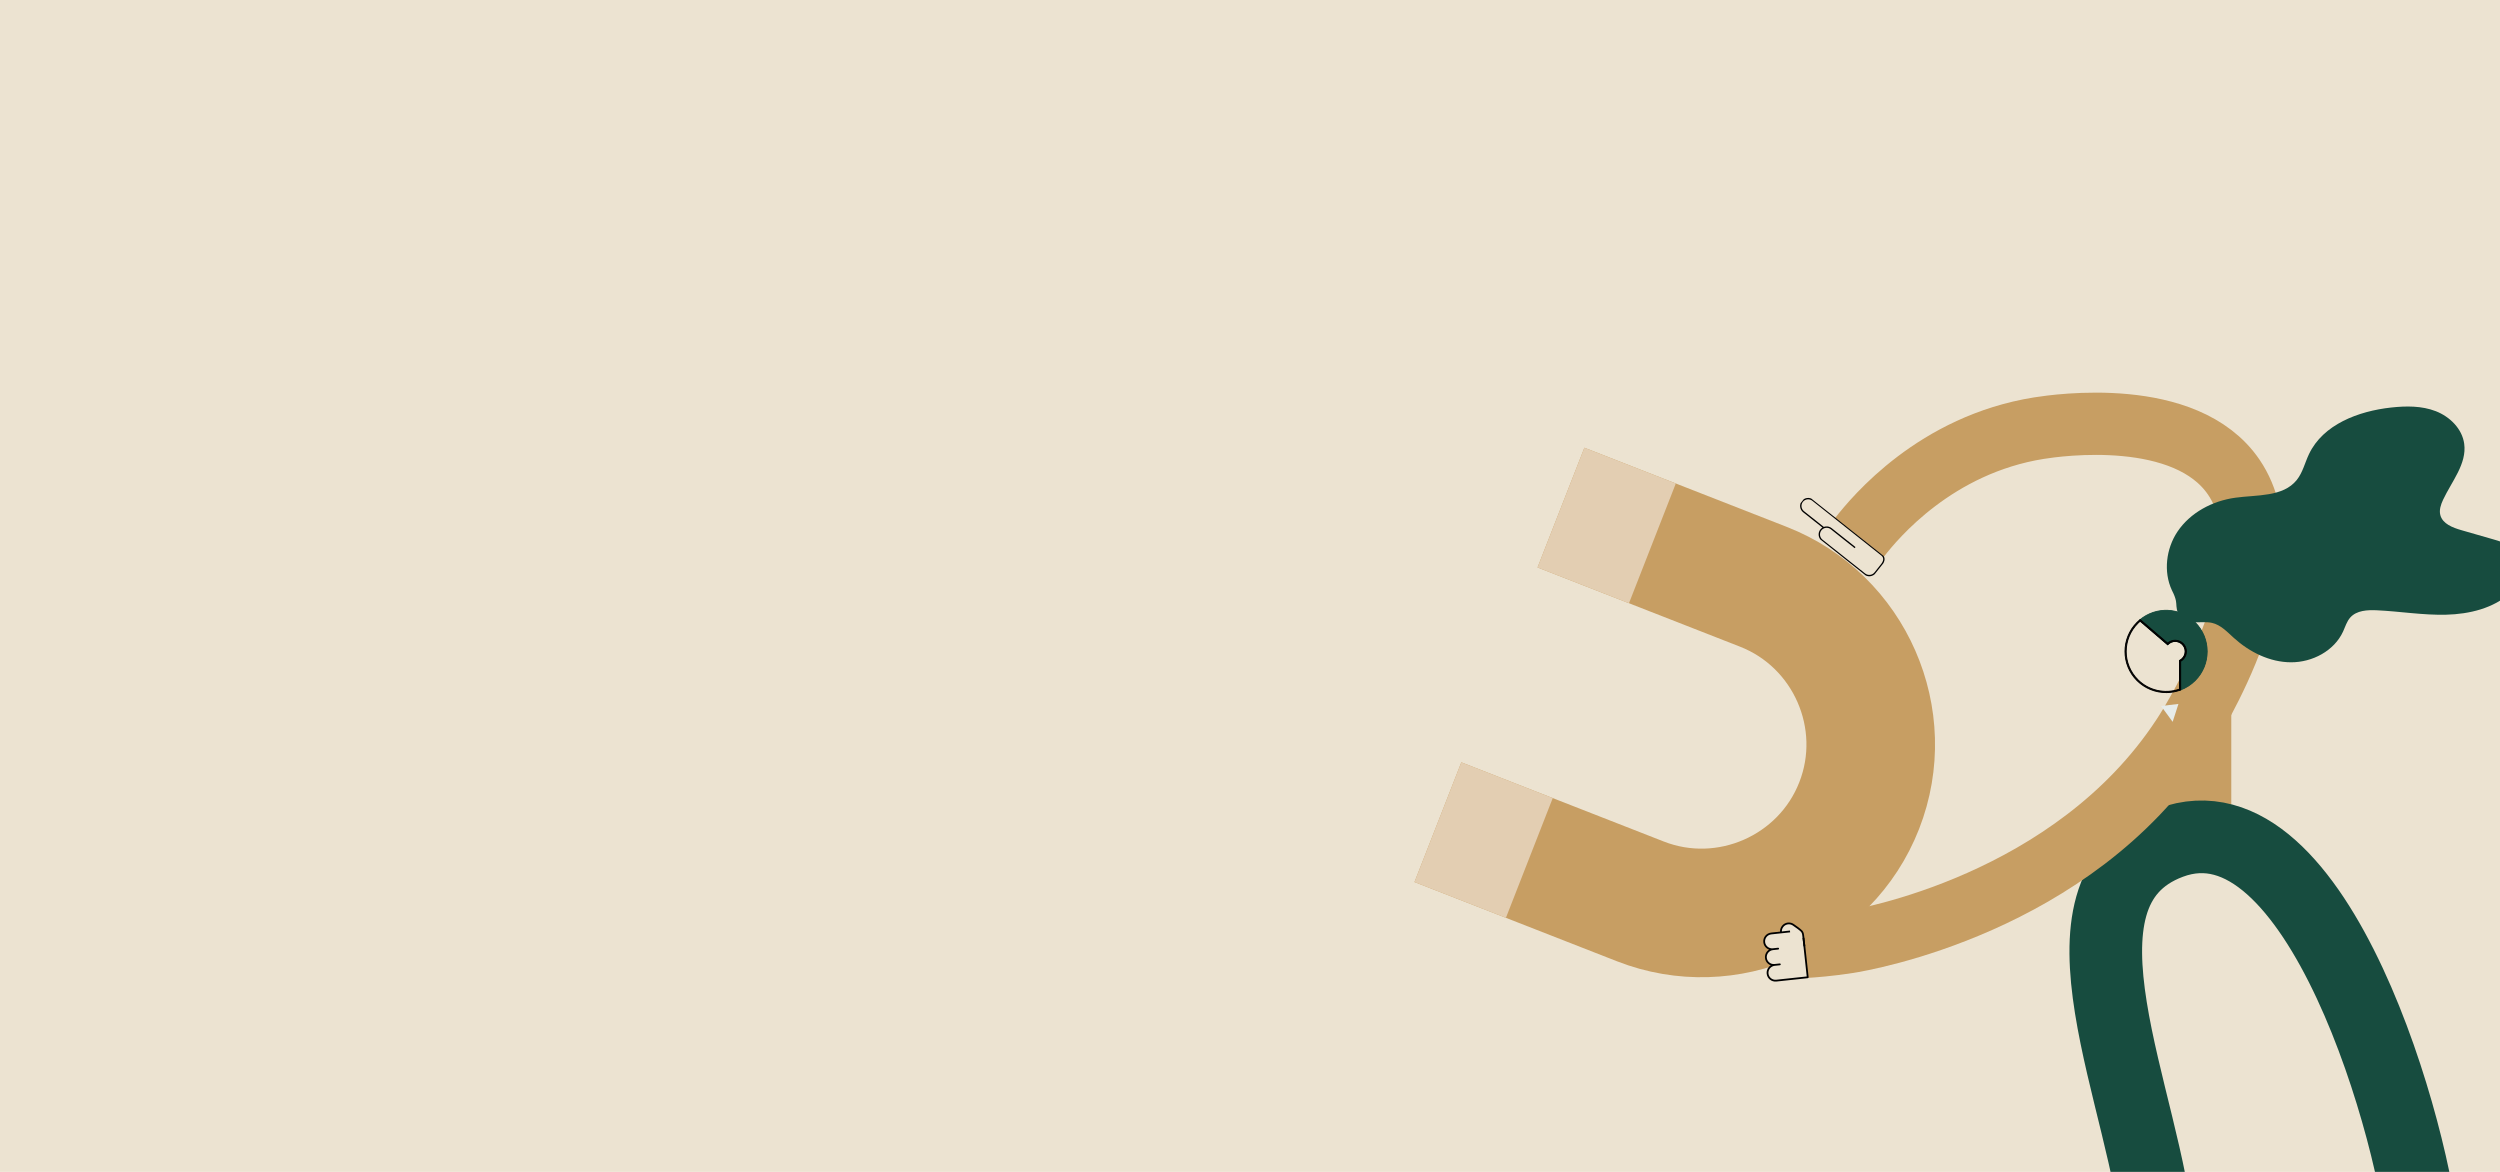 <?xml version="1.0" encoding="UTF-8"?><svg xmlns="http://www.w3.org/2000/svg" xmlns:xlink="http://www.w3.org/1999/xlink" viewBox="0 0 1600 750"><defs><style>.cls-1{stroke-width:39.85px;}.cls-1,.cls-2,.cls-3,.cls-4,.cls-5,.cls-6,.cls-7,.cls-8{fill:none;}.cls-1,.cls-3,.cls-4,.cls-6,.cls-7,.cls-8{stroke-miterlimit:10;}.cls-1,.cls-8{stroke:#c79e63;}.cls-2{stroke-linejoin:round;stroke-width:1.16px;}.cls-2,.cls-6{stroke:#000;}.cls-3{stroke:#e3ceb2;}.cls-3,.cls-8{stroke-width:82.29px;}.cls-4{stroke-width:.56px;}.cls-4,.cls-7{stroke:#174c3f;}.cls-9{fill:#c79e63;}.cls-10{fill:#e7ecea;}.cls-6{stroke-width:.88px;}.cls-11{fill:#ece3d1;}.cls-7{stroke-width:46.49px;}.cls-12{clip-path:url(#clippath);}.cls-13{fill:#174c3f;}</style><clipPath id="clippath"><rect class="cls-5" x="1168.32" y="311.05" width="16.89" height="65.41" transform="translate(176.11 1052.01) rotate(-51.57)"/></clipPath></defs><g id="Layer_3"><rect class="cls-11" x="-2" width="1602" height="751"/></g><g id="Layer_2"><path class="cls-8" d="M999.01,324.86l129.58,50.69c55.37,21.66,82.95,84.68,61.29,140.05h0c-21.66,55.37-84.68,82.95-140.05,61.29l-129.58-50.69"/><line class="cls-3" x1="978.77" y1="549.09" x2="920.25" y2="526.2"/><line class="cls-3" x1="999.01" y1="324.86" x2="1057.53" y2="347.75"/><polygon class="cls-9" points="1363.42 532.41 1428.02 532.41 1428.02 442 1363.42 484 1363.42 532.41"/><path class="cls-7" d="M1381.08,791.97c-6.64-87.01-76.32-221.05,7.83-252.61,94.87-35.58,157.55,189.74,162.32,257.11"/><path class="cls-1" d="M1190,344c10.18-13.07,48.83-59.45,115-70,11.97-1.91,93.96-13.67,124.63,31.4,37.42,54.99-26.56,156.34-31.82,164.49-.4.62-.7,1.08-.93,1.43-70.46,107.43-204.41,130.2-213.88,131.68-12.61,1.96-22.78,2.7-28,3"/><polygon class="cls-10" points="1394.2 450.52 1390.5 461.98 1383.08 451.83 1394.2 450.52"/><path class="cls-11" d="M1154.82,605.6l-.46-4-.15-1.37-.18-1.63c-.28-2.66-1.4-3.04-3.49-4.73h0s-2.51-1.78-2.51-1.78c-2.18-1.75-5.36-1.41-7.11.77-.92,1.14-1.26,2.54-1.07,3.88"/><path class="cls-11" d="M1154.22,600.23l2.72,25.22-16.77,1.8-3.35.36c-2.78.3-5.28-1.71-5.57-4.49-.3-2.78,1.71-5.27,4.49-5.57l3.35-.36-3.35.36c-2.78.3-5.28-1.71-5.57-4.49-.3-2.78,1.71-5.28,4.49-5.57l3.35-.36-3.35.36c-2.78.3-5.27-1.71-5.57-4.49-.3-2.78,1.71-5.27,4.49-5.57l12.05-1.3"/><path class="cls-2" d="M1154.82,605.6l-.46-4-.15-1.37-.18-1.63c-.28-2.66-1.4-3.04-3.49-4.73h0s-2.51-1.78-2.51-1.78c-2.18-1.75-5.36-1.41-7.11.77-.92,1.14-1.26,2.54-1.07,3.88"/><path class="cls-2" d="M1154.22,600.23l2.72,25.22-16.77,1.8-3.35.36c-2.78.3-5.28-1.71-5.57-4.49-.3-2.78,1.71-5.27,4.49-5.57l3.35-.36-3.35.36c-2.78.3-5.28-1.71-5.57-4.49-.3-2.78,1.71-5.28,4.49-5.57l3.35-.36-3.35.36c-2.78.3-5.27-1.71-5.57-4.49-.3-2.78,1.71-5.27,4.49-5.57l12.05-1.3"/><path class="cls-13" d="M1404.65,398.6c10.13,10.13,10.13,26.55,0,36.68-2.75,2.75-5.97,4.75-9.4,6.01v-18.34c.6-.31,1.17-.72,1.68-1.23,2.66-2.66,2.66-6.96,0-9.62-1.33-1.33-3.07-1.99-4.81-1.99-1.74,0-3.48.66-4.81,1.99l-17.59-15.09c10.19-8.5,25.36-7.98,34.93,1.59"/><path class="cls-4" d="M1404.65,398.6c10.13,10.13,10.13,26.55,0,36.68-2.75,2.75-5.97,4.75-9.4,6.01v-18.34c.6-.31,1.17-.72,1.68-1.23,2.66-2.66,2.66-6.96,0-9.62-1.33-1.33-3.07-1.99-4.81-1.99-1.74,0-3.48.66-4.81,1.99l-17.59-15.09c10.19-8.5,25.36-7.98,34.93,1.59Z"/><path class="cls-13" d="M1404.91,398.34c10.26,10.26,10.26,26.95,0,37.21-2.73,2.73-5.93,4.78-9.53,6.1l-.5.18v-19.1s.2-.1.2-.1c.58-.3,1.11-.69,1.58-1.16,2.51-2.51,2.51-6.59,0-9.1-1.21-1.21-2.83-1.88-4.55-1.88s-3.33.67-4.55,1.88l-.24.24-18.18-15.6.34-.28c10.51-8.77,25.74-8.08,35.43,1.61M1395.62,440.76c3.3-1.29,6.24-3.21,8.76-5.74,9.97-9.97,9.97-26.19,0-36.16-9.31-9.31-23.89-10.07-34.09-1.84l17,14.59c1.32-1.2,3.02-1.86,4.82-1.86,1.92,0,3.72.75,5.07,2.1,2.8,2.8,2.8,7.35,0,10.15-.47.47-1,.87-1.57,1.19v17.58Z"/><path class="cls-4" d="M1404.91,435.55c-2.73,2.73-5.93,4.78-9.53,6.1l-.5.18v-19.1s.2-.1.2-.1c.58-.3,1.11-.69,1.58-1.16,2.51-2.51,2.51-6.59,0-9.1-1.21-1.21-2.83-1.88-4.55-1.88s-3.33.67-4.55,1.88l-.24.24-18.18-15.6.34-.28c10.51-8.77,25.74-8.08,35.43,1.61,10.26,10.26,10.26,26.95,0,37.21ZM1395.62,440.76c3.3-1.29,6.24-3.21,8.76-5.74,9.97-9.97,9.97-26.19,0-36.16-9.31-9.31-23.89-10.07-34.09-1.84l17,14.59c1.32-1.2,3.02-1.86,4.82-1.86,1.92,0,3.72.75,5.07,2.1,2.8,2.8,2.8,7.35,0,10.15-.47.47-1,.87-1.57,1.19v17.58Z"/><path d="M1395.62,441.55l-.24.09c-9.59,3.51-20.46,1.12-27.68-6.1-10.26-10.26-10.26-26.95,0-37.21.53-.53,1.13-1.08,1.78-1.61l.24-.2,17.57,15.08c1.32-1.2,3.02-1.86,4.82-1.86,1.92,0,3.72.75,5.07,2.1,2.8,2.8,2.8,7.35,0,10.15-.47.47-1,.87-1.57,1.19v18.38ZM1369.71,397.5c-.54.46-1.04.91-1.49,1.36-9.97,9.97-9.97,26.19,0,36.16,6.96,6.95,17.39,9.3,26.65,6.01v-18.31s.2-.1.2-.1c.58-.3,1.11-.69,1.58-1.16,2.51-2.51,2.51-6.59,0-9.1-1.21-1.21-2.83-1.88-4.55-1.88-1.72,0-3.34.67-4.55,1.88l-.24.24-17.61-15.11"/><path d="M1386.35,443.55c-6.96,0-13.8-2.72-18.87-7.78-10.38-10.38-10.38-27.26,0-37.64.54-.54,1.15-1.09,1.8-1.63l.44-.36,17.57,15.07c1.35-1.14,3.05-1.76,4.83-1.76,2,0,3.88.78,5.29,2.19,1.41,1.41,2.19,3.29,2.19,5.29s-.78,3.88-2.19,5.29c-.45.45-.94.83-1.48,1.15v18.42s-.44.16-.44.16c-2.97,1.09-6.06,1.62-9.13,1.62M1395.31,423l.16-.09c.55-.3,1.05-.68,1.5-1.14,1.29-1.3,2.01-3.02,2.01-4.86,0-1.84-.71-3.56-2.01-4.86-1.3-1.3-3.02-2.01-4.86-2.01-1.72,0-3.36.63-4.62,1.78l-.2.18-17.58-15.08-.04.04c-.64.53-1.23,1.06-1.76,1.59-10.14,10.14-10.14,26.64,0,36.78,7.14,7.13,17.87,9.5,27.36,6.03l.04-.02v-18.34ZM1386.37,442.8c-6.77,0-13.44-2.64-18.36-7.56-10.09-10.09-10.09-26.5,0-36.59.46-.46.96-.92,1.51-1.38l.2-.17,17.59,15.1.04-.04c1.27-1.27,2.96-1.97,4.77-1.97s3.49.7,4.76,1.97c2.63,2.63,2.63,6.9,0,9.53-.49.49-1.05.9-1.66,1.21l-.03.02v18.34s-.2.07-.2.07c-2.8,1-5.72,1.48-8.61,1.48M1394.57,422.54l.37-.19c.55-.28,1.06-.65,1.51-1.1,2.39-2.39,2.39-6.28,0-8.66-1.16-1.16-2.69-1.79-4.33-1.79-1.64,0-3.18.64-4.33,1.79l-.44.44-17.63-15.13c-.46.39-.88.79-1.27,1.18-9.85,9.85-9.85,25.88,0,35.73,6.8,6.8,17.04,9.15,26.13,6.01v-18.28Z"/><path class="cls-13" d="M1390.31,378.39c-.12-.23-.23-.46-.33-.7-5.46-11.75-3.7-26.53,3.59-37.42,8.2-12.25,22.41-19.71,37.01-21.73,13.92-1.93,30.55-.38,39.34-11.35,3.83-4.78,5.2-11.02,7.83-16.55,9.02-19.03,31.61-27.51,52.54-29.82,9.61-1.06,19.61-1.16,28.62,2.34,9.01,3.51,16.87,11.26,18.18,20.84,1.76,12.88-7.99,24.06-13.51,35.83-1.44,3.08-2.63,6.54-1.77,9.82,1.47,5.61,7.9,8.05,13.48,9.66,6.79,1.95,13.58,3.9,20.37,5.86,7.27,2.09,15.39,4.89,18.51,11.78,3.47,7.67-1.15,16.73-7.37,22.4-10.97,10-26.4,13.68-41.24,14.06-14.83.38-29.58-2.15-44.41-2.83-6.05-.28-12.89.08-16.94,4.58-2.28,2.53-3.23,5.95-4.65,9.04-5.69,12.37-19.66,19.71-33.28,19.67-13.62-.03-26.63-6.54-36.72-15.69-4.21-3.81-8.32-8.27-13.85-9.53-6.84-1.55-15.51,1.76-20.13-3.51-1.89-2.15-2.37-4.46-2.65-7.11-.11-1.1-.08-2.27-.32-3.47q-.57-2.83-2.3-6.18"/><g class="cls-12"><path class="cls-11" d="M1187.25,350.48l-15.27-12.12c-2.03-1.61-5-1.27-6.61.76-1.61,2.03-1.27,5,.76,6.61l27.28,21.64c2.03,1.61,5,1.27,6.61-.76h0s4.3-5.42,4.3-5.42c1.61-2.03,2.02-4.41-.01-6.01l-44.18-35.05c-2.03-1.61-5-1.27-6.61.76-1.61,2.03-1.27,5,.76,6.61l12.82,10.17"/><path class="cls-6" d="M1187.25,350.48l-15.27-12.12c-2.03-1.61-5-1.27-6.61.76-1.61,2.03-1.27,5,.76,6.61l27.28,21.64c2.03,1.61,5,1.27,6.61-.76h0s4.3-5.42,4.3-5.42c1.61-2.03,2.02-4.41-.01-6.01l-44.18-35.05c-2.03-1.61-5-1.27-6.61.76-1.61,2.03-1.27,5,.76,6.61l12.82,10.17"/></g></g></svg>